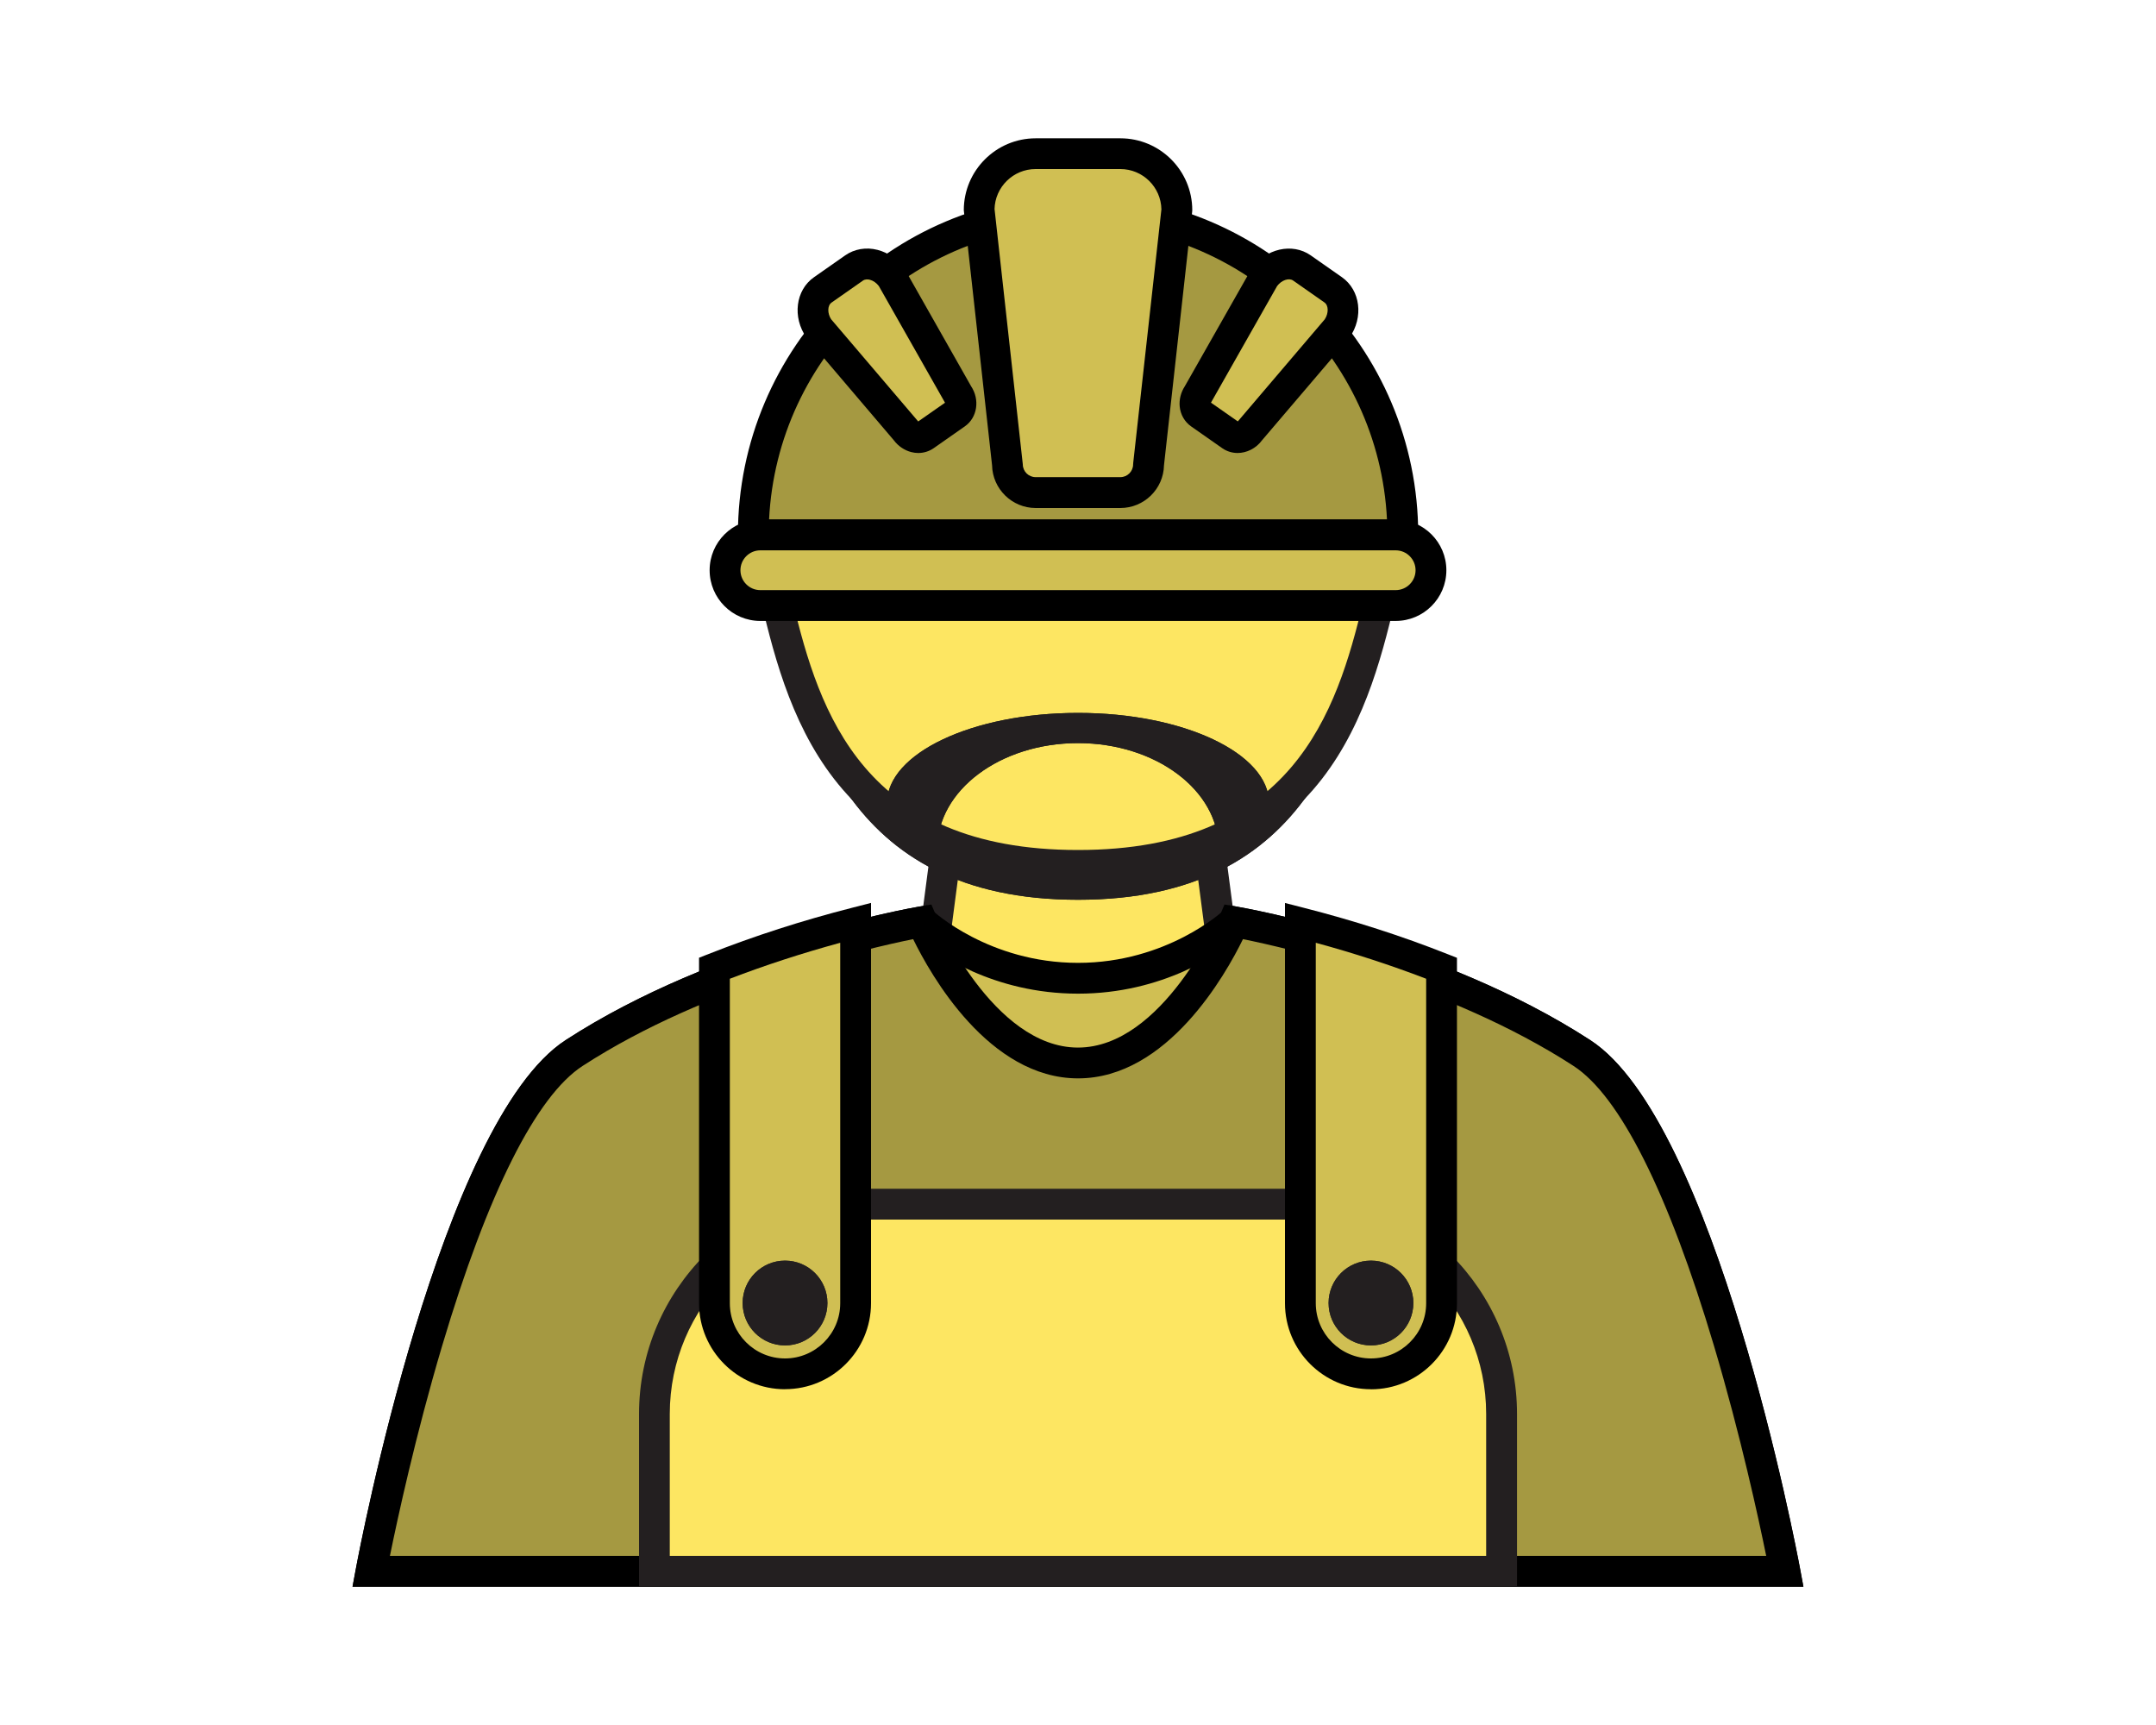 <svg xmlns="http://www.w3.org/2000/svg" viewBox="0 0 350 280"><defs><style>      .cls-1 {        fill: #a59941;      }      .cls-2 {        fill: #231f20;      }      .cls-3 {        fill: #d0bf53;      }      .cls-4 {        fill: #fde662;      }    </style></defs><g><g id="Layer_1"><g><g><polygon class="cls-4" points="195.96 134.63 175 137.61 154.04 134.63 149.67 167.89 175 180.49 200.33 167.89 195.96 134.63"></polygon><path class="cls-2" d="M175,183.29l-28.04-13.96,4.92-37.54,23.11,3.29,23.11-3.29,4.92,37.54-28.04,13.96ZM152.39,166.45l22.61,11.26,22.61-11.26-3.8-28.99-18.81,2.68-18.81-2.68-3.8,28.99Z"></path></g><g><path class="cls-1" d="M175,34.12c-29.11,0-52.72,23.6-52.72,52.72h105.43c0-29.11-23.6-52.72-52.72-52.72Z"></path><path d="M230.22,89.33h-110.43v-2.5c0-30.45,24.77-55.22,55.22-55.22s55.22,24.77,55.22,55.22v2.5ZM124.85,84.33h100.31c-1.31-26.53-23.3-47.72-50.16-47.72s-48.85,21.18-50.15,47.72Z"></path></g><g><path class="cls-3" d="M181.88,79.96h-13.75c-2.53,0-4.58-2.05-4.58-4.58l-4.58-41.26c0-5.06,4.1-9.17,9.17-9.17h13.75c5.06,0,9.17,4.1,9.17,9.17l-4.58,41.26c0,2.53-2.05,4.58-4.58,4.58Z"></path><path d="M181.88,82.46h-13.75c-3.85,0-7-3.1-7.08-6.93l-4.59-41.41c0-6.43,5.23-11.67,11.67-11.67h13.75c6.43,0,11.67,5.23,11.67,11.67l-.02.28-4.57,41.13c-.08,3.84-3.23,6.93-7.08,6.93ZM161.46,33.99l4.58,41.38c0,1.15.94,2.08,2.08,2.08h13.75c1.15,0,2.08-.94,2.08-2.08l.02-.28,4.57-41.11c-.07-3.62-3.03-6.54-6.67-6.54h-13.75c-3.63,0-6.6,2.92-6.67,6.54Z"></path></g><g><path class="cls-3" d="M155.21,67.15l-5.07,3.55c-.93.65-2.31.3-3.07-.79l-14.11-16.56c-1.52-2.18-1.25-5,.62-6.31l5.07-3.55c1.87-1.31,4.62-.6,6.14,1.58l10.73,18.93c.76,1.09.62,2.5-.31,3.15Z"></path><path d="M149.07,73.53c-.38,0-.77-.05-1.15-.15-1.11-.29-2.11-.97-2.82-1.92l-14.19-16.67c-2.31-3.3-1.76-7.7,1.23-9.79l5.07-3.55c1.49-1.04,3.4-1.37,5.25-.89,1.74.45,3.29,1.54,4.37,3.08l.13.2,10.68,18.84c1.46,2.2,1.02,5.1-1,6.52h0s-5.07,3.55-5.07,3.55c-.73.51-1.61.78-2.5.78ZM134.94,51.84l14.12,16.57,4.35-3.04-.07-.13-10.67-18.81c-.39-.51-.91-.88-1.46-1.02-.31-.08-.76-.12-1.14.15l-5.07,3.55c-.69.48-.71,1.75-.06,2.74Z"></path></g><g><path class="cls-3" d="M199.86,70.7l-5.07-3.55c-.93-.65-1.07-2.07-.31-3.15l10.73-18.93c1.52-2.18,4.27-2.88,6.14-1.58l5.07,3.55c1.87,1.31,2.14,4.13.62,6.31l-14.11,16.56c-.76,1.09-2.14,1.44-3.07.79Z"></path><path d="M200.92,73.53c-.87,0-1.74-.25-2.49-.77h0s-5.07-3.55-5.07-3.55c-1.04-.73-1.72-1.9-1.85-3.22-.11-1.15.19-2.31.84-3.31l10.81-19.04c2.31-3.3,6.63-4.28,9.62-2.19l5.07,3.55c2.99,2.1,3.55,6.49,1.23,9.79l-.15.19-14.05,16.48c-.99,1.34-2.5,2.07-3.98,2.07ZM201.3,68.65h0s0,0,0,0ZM196.59,65.36l4.35,3.04.1-.11,14.02-16.46c.65-1,.63-2.26-.06-2.74l-5.07-3.55c-.69-.48-1.88-.07-2.6.88l-10.74,18.93Z"></path></g><g><path class="cls-2" d="M125.56,95.25c4.62,22.15,11.26,50.8,49.44,50.8s44.83-28.65,49.44-50.8h-98.88Z"></path><path class="cls-2" d="M218.25,100.25c-1.91,8.47-4.71,18.28-10.03,25.82-7.11,10.08-17.98,14.98-33.22,14.98s-26.11-4.9-33.22-14.98c-5.32-7.54-8.12-17.35-10.03-25.82h86.51M224.44,95.25h-98.88c4.62,22.15,11.26,50.8,49.44,50.8s44.83-28.65,49.44-50.8h0Z"></path></g><g><g><path class="cls-3" d="M256.79,170.92c-24.31-15.78-56.47-21.3-56.47-21.3,0,0-9.61,9.17-25.33,9.17s-25.33-9.17-25.33-9.17c0,0-32.15,5.52-56.47,21.3-19.64,12.75-32.97,84.13-32.97,84.13h229.52s-13.33-71.38-32.97-84.13Z"></path><path d="M292.77,257.55H57.23l.55-2.96c.55-2.96,13.76-72.59,34.06-85.77,24.46-15.88,56.07-21.44,57.41-21.67l1.24-.21.91.87c.09.08,9.15,8.48,23.6,8.48s23.51-8.4,23.6-8.48l.91-.86,1.24.21c1.33.23,32.94,5.79,57.41,21.67,20.31,13.18,33.51,82.81,34.06,85.77l.55,2.96ZM63.28,252.55h223.44c-1.19-5.85-4.16-19.61-8.48-34.11-7.4-24.83-15.28-40.54-22.8-45.42-21.04-13.66-48.48-19.57-54.38-20.72-2.97,2.42-12.28,8.99-26.05,8.99s-23.08-6.57-26.05-8.99c-5.9,1.15-33.34,7.07-54.38,20.72-7.52,4.88-15.41,20.59-22.8,45.42-4.32,14.5-7.29,28.25-8.48,34.11Z"></path></g><g><path class="cls-1" d="M256.79,170.92c-24.31-15.78-56.47-21.3-56.47-21.3,0,0-9.69,22.92-25.33,22.92s-25.33-22.92-25.33-22.92c0,0-32.15,5.52-56.47,21.3-19.64,12.75-32.97,84.13-32.97,84.13h229.52s-13.33-71.38-32.97-84.13Z"></path><path d="M292.77,257.55H57.23l.55-2.96c.55-2.96,13.76-72.59,34.06-85.77,24.46-15.88,56.07-21.44,57.41-21.67l1.95-.33.77,1.82c.09.21,9.24,21.4,23.02,21.4s22.93-21.18,23.02-21.4l.77-1.82,1.95.33c1.33.23,32.94,5.79,57.41,21.67,20.31,13.18,33.51,82.81,34.06,85.77l.55,2.96ZM63.28,252.55h223.44c-1.19-5.85-4.16-19.61-8.48-34.11-7.4-24.83-15.28-40.54-22.8-45.42-20.28-13.16-46.5-19.13-53.66-20.58-2.8,5.74-12.28,22.6-26.77,22.6s-23.97-16.86-26.77-22.6c-7.16,1.45-33.38,7.42-53.66,20.58-7.52,4.88-15.41,20.59-22.8,45.42-4.32,14.5-7.29,28.25-8.48,34.11Z"></path></g><g><path class="cls-4" d="M140.29,195.46h69.41c18.8,0,34.06,15.26,34.06,34.06v25.54H106.24v-25.54c0-18.8,15.26-34.06,34.06-34.06Z"></path><path class="cls-2" d="M246.26,257.55H103.74v-28.04c0-20.16,16.4-36.55,36.56-36.55h69.41c20.16,0,36.56,16.4,36.56,36.55v28.04ZM108.74,252.55h132.52v-23.04c0-17.4-14.16-31.55-31.56-31.55h-69.41c-17.4,0-31.56,14.16-31.56,31.55v23.04Z"></path></g><g><g><g><path class="cls-3" d="M222.56,223c-6.33,0-11.46-5.13-11.46-11.46v-61.75c6.14,1.57,14.27,3.96,22.92,7.38v54.38c0,6.33-5.13,11.46-11.46,11.46Z"></path><path d="M222.56,225.5c-7.7,0-13.96-6.26-13.96-13.96v-64.97l3.12.8c8.07,2.06,15.88,4.57,23.22,7.48l1.58.62v56.08c0,7.7-6.26,13.96-13.96,13.96ZM213.6,153.03v58.51c0,4.94,4.02,8.96,8.96,8.96s8.96-4.02,8.96-8.96v-52.67c-5.73-2.2-11.73-4.16-17.92-5.84Z"></path></g><g><circle class="cls-2" cx="222.56" cy="211.5" r="6.88"></circle><path class="cls-2" d="M222.56,209.63c1.03,0,1.88.84,1.88,1.88s-.84,1.88-1.88,1.88-1.88-.84-1.88-1.88.84-1.88,1.88-1.88M222.56,204.63c-3.8,0-6.88,3.08-6.88,6.88s3.08,6.88,6.88,6.88,6.88-3.08,6.88-6.88-3.08-6.88-6.88-6.88h0Z"></path></g></g><g><g><path class="cls-3" d="M127.44,223c6.33,0,11.46-5.13,11.46-11.46v-61.75c-6.14,1.57-14.27,3.96-22.92,7.38v54.38c0,6.33,5.13,11.46,11.46,11.46Z"></path><path d="M127.44,225.5c-7.7,0-13.96-6.26-13.96-13.96v-56.08l1.58-.62c7.34-2.9,15.15-5.42,23.22-7.48l3.12-.8v64.97c0,7.7-6.26,13.96-13.96,13.96ZM118.48,158.87v52.67c0,4.94,4.02,8.96,8.96,8.96s8.96-4.02,8.96-8.96v-58.51c-6.19,1.69-12.19,3.64-17.92,5.84Z"></path></g><g><circle class="cls-2" cx="127.44" cy="211.5" r="6.88"></circle><path class="cls-2" d="M127.44,209.63c1.03,0,1.88.84,1.88,1.88s-.84,1.88-1.88,1.88-1.88-.84-1.88-1.88.84-1.88,1.88-1.88M127.44,204.63c-3.8,0-6.88,3.08-6.88,6.88s3.08,6.88,6.88,6.88,6.88-3.08,6.88-6.88-3.08-6.88-6.88-6.88h0Z"></path></g></g></g></g><g><path class="cls-4" d="M125.56,95.25c4.62,19.72,11.26,45.22,49.44,45.22s44.83-25.5,49.44-45.22h-98.88Z"></path><path class="cls-2" d="M175,142.96c-40.84,0-47.48-28.37-51.87-47.15l-.72-3.07h105.19l-.72,3.07c-4.39,18.77-11.04,47.15-51.88,47.15ZM128.72,97.75c4.29,17.87,11.44,40.22,46.28,40.22s41.99-22.34,46.28-40.22h-92.56Z"></path></g><g><rect class="cls-3" x="117.7" y="86.83" width="114.6" height="11.46" rx="5.73" ry="5.73"></rect><path d="M226.57,100.79h-103.14c-4.54,0-8.23-3.69-8.23-8.23s3.69-8.23,8.23-8.23h103.14c4.54,0,8.23,3.69,8.23,8.23s-3.69,8.23-8.23,8.23ZM123.43,89.33c-1.78,0-3.23,1.45-3.23,3.23s1.45,3.23,3.23,3.23h103.14c1.78,0,3.23-1.45,3.23-3.23s-1.45-3.23-3.23-3.23h-103.14Z"></path></g><g><path class="cls-2" d="M175,115.72c-17.13,0-31.01,6.56-31.01,14.66,0,3.91,3.26,7.46,8.54,10.08-.19-.9-.37-1.8-.37-2.73,0-9.45,10.22-17.11,22.84-17.11s22.84,7.66,22.84,17.11c0,.94-.17,1.84-.37,2.74,5.28-2.63,8.55-6.17,8.55-10.09,0-8.1-13.88-14.66-31.01-14.66Z"></path><path class="cls-2" d="M175,115.72c-17.13,0-31.01,6.56-31.01,14.66,0,3.91,3.26,7.46,8.54,10.08-.19-.9-.37-1.8-.37-2.73,0-9.45,10.22-17.11,22.84-17.11s22.84,7.66,22.84,17.11c0,.94-.17,1.84-.37,2.74,5.28-2.63,8.55-6.17,8.55-10.09,0-8.1-13.88-14.66-31.01-14.66h0Z"></path></g></g></g></g></svg>